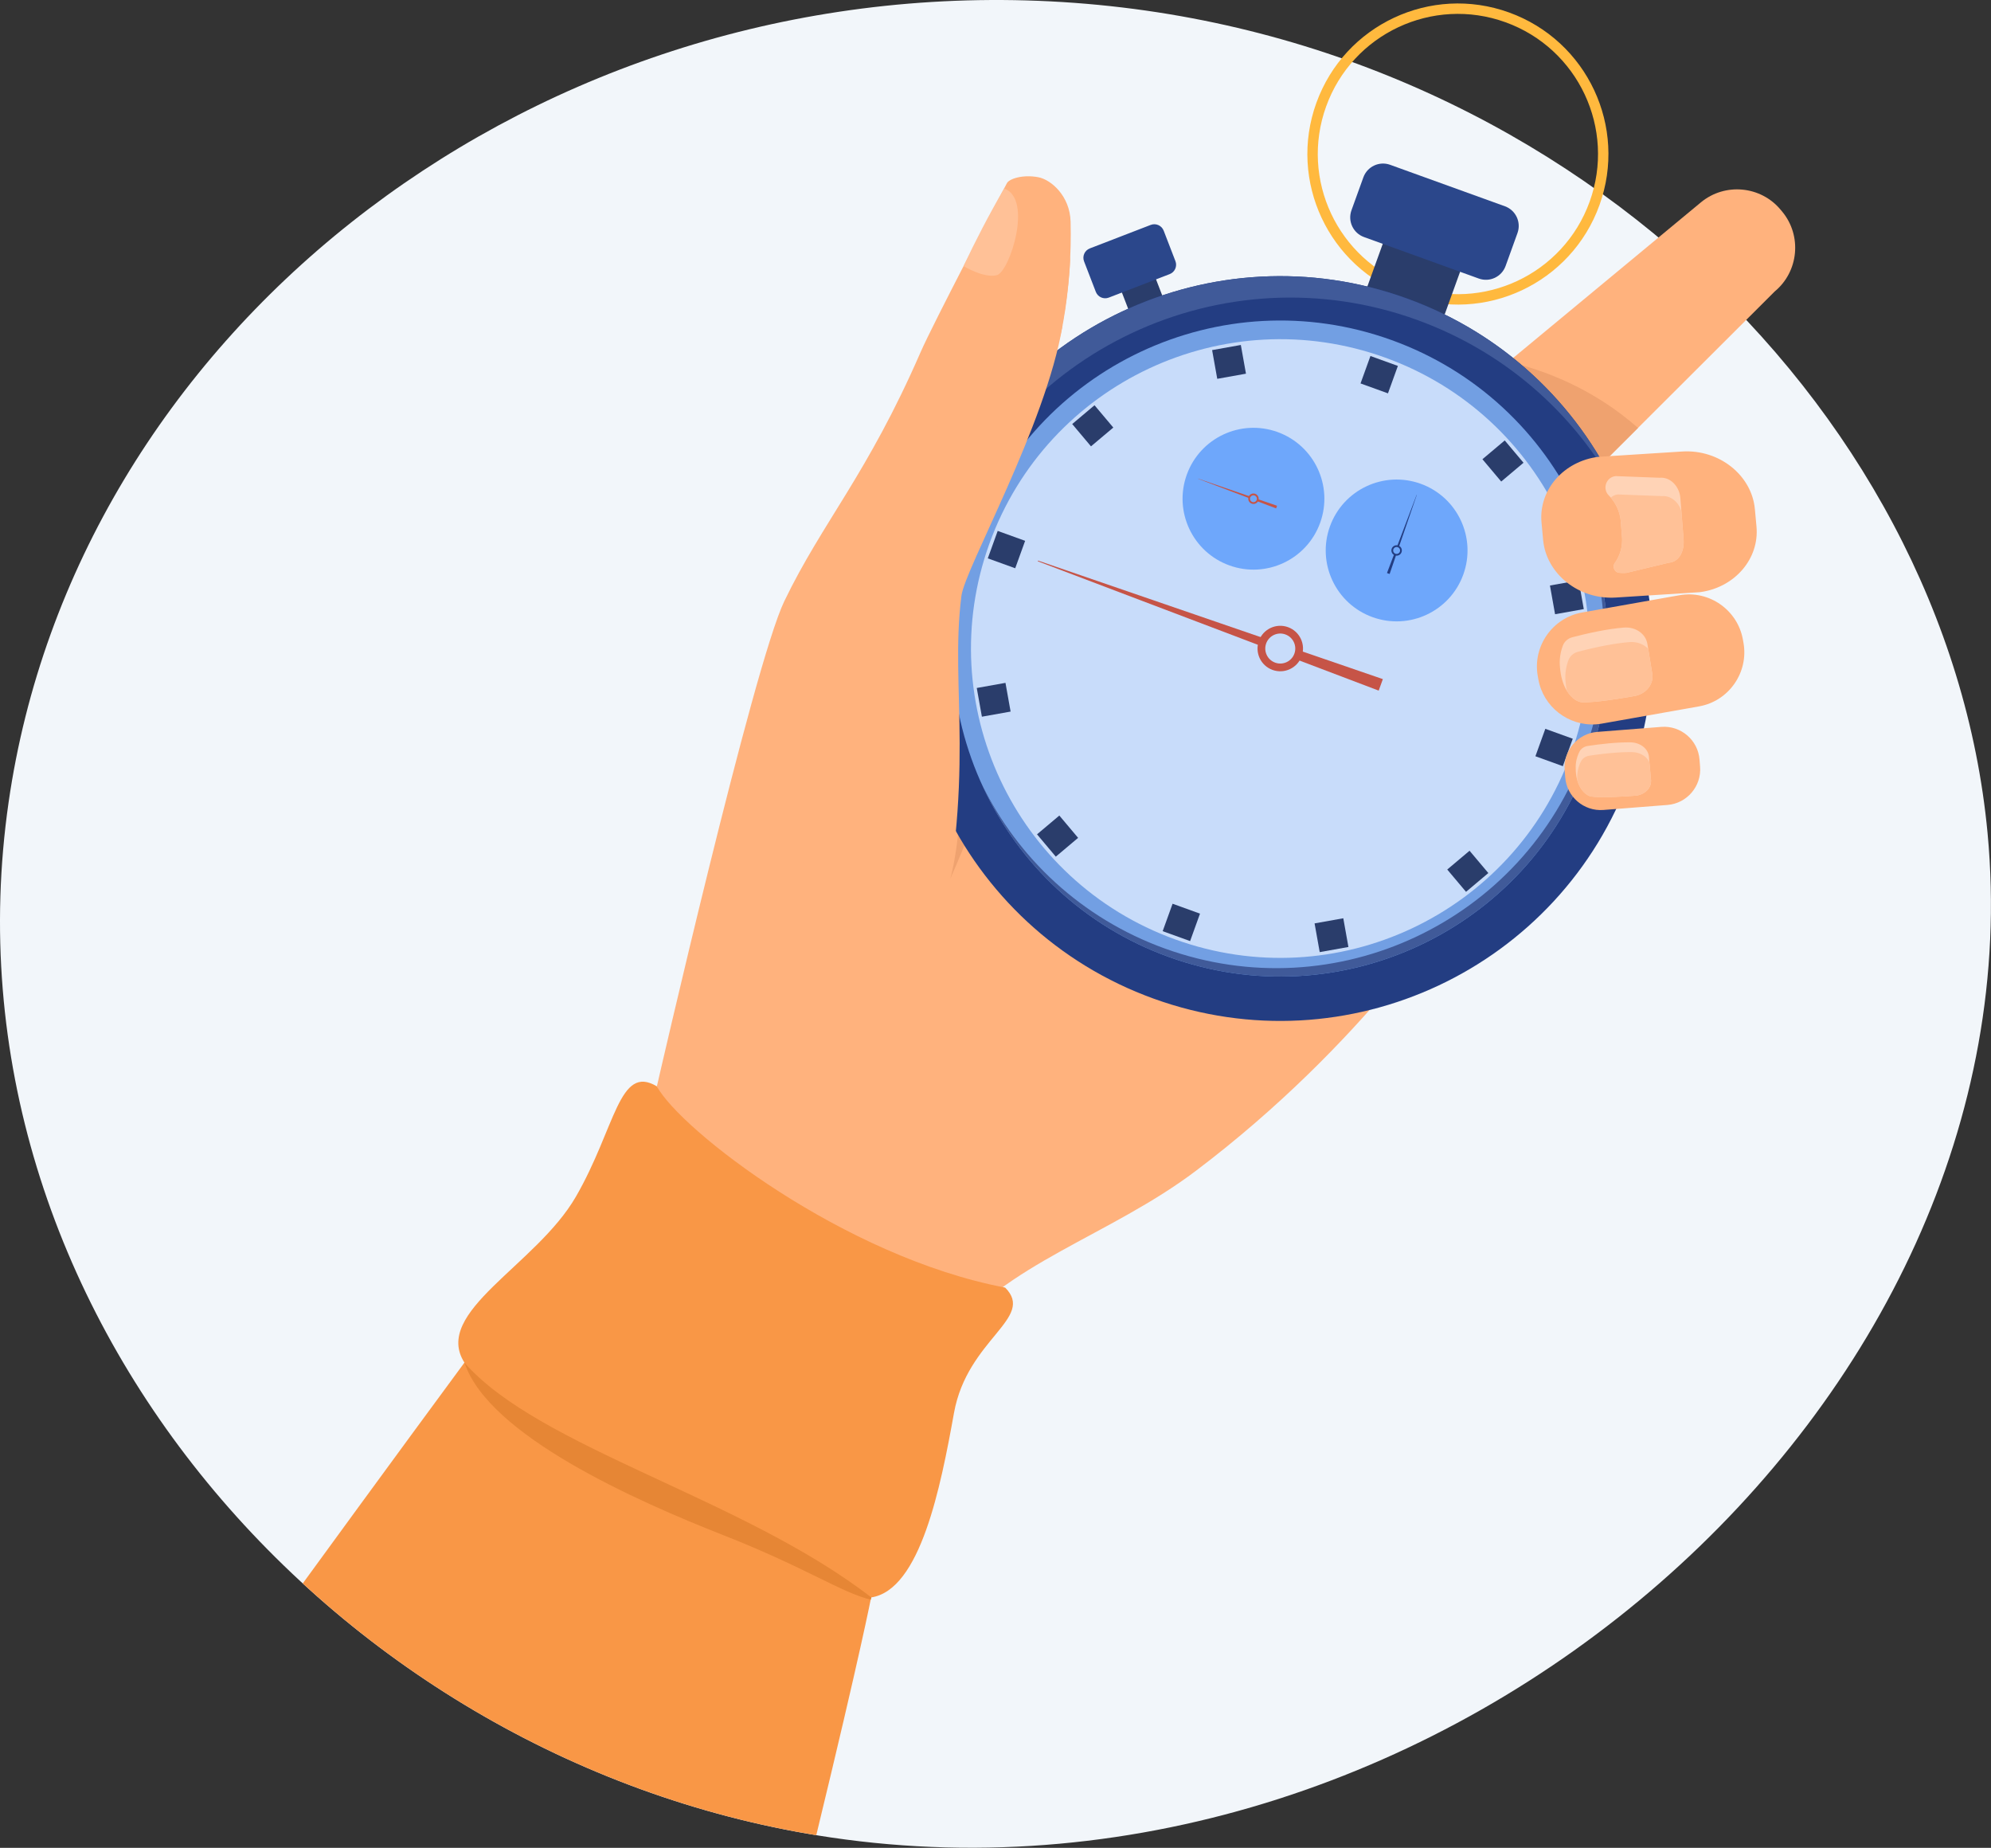 <?xml version="1.0" encoding="UTF-8"?> <svg xmlns="http://www.w3.org/2000/svg" viewBox="0 0 5827 5407" xml:space="preserve" style="fill-rule:evenodd;clip-rule:evenodd;stroke-linejoin:round;stroke-miterlimit:2"><rect x="0" y="0" width="5827" height="5407" fill="#333333" stroke="none"/><path d="M1925.53 455.619C1179.72 434.599 533.679 951.104 436.074 1628.82c-106.716 741 480.639 1407.71 1203.356 1514.5 898.94 132.82 1770.85-635.57 1692.57-1469.16-58.99-628.04-648.33-1197.174-1406.47-1218.541Z" style="fill:#f2f6fa;fill-rule:nonzero" transform="matrix(2 0 0 2 -847.002 -909.999)"></path><path d="M1432.77 997.383s-59.06 149.437-194.58 298.997c-68.99 76.15-164.32 122.24-201.45 201.57-41.443 88.57-74.415 185.83-74.415 185.83l-244.961-370.59s15.506-412.238 33.083-477.945c21.741-81.272 55.266-133.466 83.484-257.903 6.486-28.604 47.567-164.057 50.946-174.158 1.467-4.352 13.19-11.026 28.413-11.014 12.217 0 32.958 11.808 38.189 36.073 26.453 122.646-5.387 203.545-5.026 207.14 9.33 94.258-18.722 164.226.949 182.755.734.686 2.093.361 4.017-.866 34.1-21.896 245.751-330.459 271.821-337.121 27.53-7.022 209.53 517.232 209.53 517.232Z" style="fill:#ffb27d;fill-rule:nonzero" transform="matrix(3.01 .572 -.572 3.01 514.324 -1184.22)"></path><path d="M1403.78 915.219c-29.82-11.167-52.72-15.315-52.72-15.315-159.35-1.288-330.23 138.076-330.23 138.076 46.5 87 231.05 114 336.78 82.32 44.29-69.82 75.16-122.917 75.16-122.917s-11.43-32.928-28.99-82.164ZM955.713 1065.95s7.861-83.461-36.808-175.558c-14.318-29.521-28.858-86.599-4.809-129.513 24.048-42.926 32.357-125.496 32.357-125.496 9.33 94.258-18.722 164.226.949 182.755.734.686 2.093.361 4.017-.866 37.763 72.087 21.332 176.232 4.294 248.678Z" style="fill:#efa26f;fill-rule:nonzero" transform="matrix(3.01 .572 -.572 3.01 514.324 -1184.22)"></path><path d="M886.023 4633.31c459.637-630.82 810.297-1102.87 810.297-1102.87s898.89 655.92 853.31 1143.07c0 0-29.83 156.92-160.69 696.45-567.55-92.88-1091.33-358.25-1502.917-736.65Z" style="fill:#f99746;fill-rule:nonzero"></path><path d="M704.748 1570.62c-53.035 5-118.619 36.19-118.619 36.19 35.584 63.81 184.584 98.81 274.584 115.81 82.177 15.52 120.165 32.7 148.987 34.05.01-1.52.01-2.23.01-2.23-1.49-15.75-6.06-31.45-13.072-46.98-70.326-78.49-291.89-136.84-291.89-136.84Z" style="fill:#e68635;fill-rule:nonzero" transform="matrix(3.01 .572 -.572 3.01 514.324 -1184.22)"></path><path d="m1624.67 368.002-76.6 112.296-75.17 110.203c-4.58 5.53-9.89 7.452-15.63 6.899-18.04-1.712-40.35-27.728-57.75-42.132l-1.76-1.449c-22.94-18.972-26.18-53.257-7.2-76.18l114.89-138.879v-.013l34.07-41.185c18.98-22.936 53.26-26.175 76.18-7.202l1.77 1.448c22.93 18.973 26.17 53.258 7.2 76.194Z" style="fill:#ffb27d;fill-rule:nonzero" transform="matrix(3.01 .572 -.572 3.01 514.324 -1184.22)"></path><path d="M1387.71 481.422c-7.09 10.283-10.15 22.371-9.38 34.2l78.94 81.778c5.74.553 11.05-1.369 15.63-6.899l47.79-70.067c-50.03-29.591-99.29-37.428-132.98-39.012Z" style="fill:#efa26f;fill-rule:nonzero" transform="matrix(3.01 .572 -.572 3.01 514.324 -1184.22)"></path><path d="M883.154 408.875c-9.918 28.389-17.811 54.892-24.243 80.035 0 0 21.721 8.048 32.973 2.483 11.253-5.566 20.434-78.162-8.73-82.518Z" style="fill:#ffc197;fill-rule:nonzero" transform="matrix(3.01 .572 -.572 3.01 514.324 -1184.22)"></path><path d="M1281.66 427.715c-72.97-11.696-122.65-80.335-110.95-153.31 11.69-72.974 80.33-122.65 153.31-110.953 72.97 11.696 122.65 80.335 110.95 153.309-11.69 72.974-80.33 122.65-153.31 110.954Zm43.93-274.079c-78.39-12.565-152.13 40.801-164.7 119.196-12.56 78.396 40.8 152.133 119.2 164.698 78.39 12.565 152.13-40.801 164.7-119.196 12.56-78.395-40.8-152.133-119.2-164.698Z" style="fill:#ffb93e;fill-rule:nonzero" transform="matrix(3.01 .572 -.572 3.01 514.324 -1184.22)"></path><path d="m1318.3 452.989-77.54-12.428 11.61-72.459 77.54 12.428-11.61 72.459ZM1056.05 489.773l-29.68 18.442-26.572-42.771 29.682-18.441 26.57 42.77Z" style="fill:#2a3d6b;fill-rule:nonzero" transform="matrix(3.01 .572 -.572 3.01 514.324 -1184.22)"></path><path d="M1575.4 847.505c-31.07 193.905-213.45 325.895-407.35 294.815-193.904-31.08-325.897-213.458-294.819-407.358 31.078-193.9 213.459-325.893 407.359-294.815 193.9 31.078 325.89 213.458 294.81 407.358Z" style="fill:#233d82;fill-rule:nonzero" transform="matrix(3.01 .572 -.572 3.01 514.324 -1184.22)"></path><path d="M1533.57 840.8c-27.38 170.79-188.02 287.06-358.82 259.68-170.79-27.37-287.058-188.018-259.683-358.813 27.374-170.794 188.023-287.059 358.813-259.684 170.8 27.374 287.06 188.022 259.69 358.817Z" style="fill:#729fe3;fill-rule:nonzero" transform="matrix(3.01 .572 -.572 3.01 514.324 -1184.22)"></path><path d="M1515.96 837.979c-25.81 161.071-177.32 270.721-338.39 244.901-161.07-25.82-270.716-177.319-244.899-338.391 25.816-161.072 177.319-270.718 338.389-244.902 161.07 25.816 270.72 177.319 244.9 338.392Z" style="fill:#c8dcfa;fill-rule:nonzero" transform="matrix(3.01 .572 -.572 3.01 514.324 -1184.22)"></path><path d="M886.491 753.283c31.077-193.9 213.459-325.893 407.359-294.815 92.93 14.895 171.64 64.551 224.99 133.569-53.11-78.496-137.28-135.707-238.25-151.89-193.9-31.078-376.281 100.915-407.359 294.815-16.183 100.966 11.855 198.806 69.82 273.788-48.886-72.25-71.456-162.534-56.56-255.467Z" style="fill:#405a99;fill-rule:nonzero" transform="matrix(3.01 .572 -.572 3.01 514.324 -1184.22)"></path><path d="M1475.41 604.037c45.23 64.379 66.39 145.755 52.96 229.578-27.38 170.795-188.02 287.055-358.82 259.685-83.82-13.44-154.51-58.97-201.526-122.054 46.926 66.794 119.756 115.294 206.726 129.234 170.8 27.38 331.44-88.89 358.82-259.68 13.94-86.972-9.37-171.312-58.16-236.763Z" style="fill:#405a99;fill-rule:nonzero" transform="matrix(3.01 .572 -.572 3.01 514.324 -1184.22)"></path><path d="M1222.05 805.383c-7.81-1.252-13.13-8.603-11.88-16.417 1.25-7.815 8.6-13.135 16.42-11.882 7.81 1.252 13.13 8.603 11.88 16.417-1.26 7.815-8.61 13.135-16.42 11.882Zm5.7-35.595c-11.84-1.899-22.98 6.164-24.88 18.008-1.9 11.845 6.17 22.985 18.01 24.884 11.84 1.898 22.99-6.165 24.88-18.009 1.9-11.844-6.16-22.985-18.01-24.883Z" style="fill:#c65447;fill-rule:nonzero" transform="matrix(3.01 .572 -.572 3.01 514.324 -1184.22)"></path><path d="m1208.54 784.684-227.187-32.756-.11.688 226.037 39.9c-.1-1.304-.05-2.639.17-3.986.21-1.351.59-2.635 1.09-3.846ZM1326.03 801.625l-84.72-12.217c.15 1.475.12 2.994-.12 4.53a17.238 17.238 0 0 1-1.3 4.333l84.29 14.881 1.85-11.527Z" style="fill:#c65447;fill-rule:nonzero" transform="matrix(3.01 .572 -.572 3.01 514.324 -1184.22)"></path><path d="M1161.74 722.314c-36.93-5.919-62.07-40.653-56.15-77.581 5.92-36.928 40.65-62.066 77.58-56.148 36.93 5.919 62.07 40.653 56.15 77.582-5.92 36.928-40.65 62.066-77.58 56.147Z" style="fill:#6ea7fb;fill-rule:nonzero" transform="matrix(3.01 .572 -.572 3.01 514.324 -1184.22)"></path><path d="M1169.21 654.93a3.287 3.287 0 0 1 6.49 1.04 3.284 3.284 0 0 1-3.76 2.724 3.282 3.282 0 0 1-2.73-3.764Zm8.16 1.308a4.973 4.973 0 0 0-4.13-5.705 4.975 4.975 0 0 0-5.7 4.129 4.974 4.974 0 0 0 4.13 5.705 4.976 4.976 0 0 0 5.7-4.129Z" style="fill:#c65447;fill-rule:nonzero" transform="matrix(3.01 .572 -.572 3.01 514.324 -1184.22)"></path><path d="m1168.91 653.96-52.08-7.51-.03.158 51.83 9.148c-.03-.299-.02-.605.03-.914.05-.31.14-.604.25-.882ZM1195.85 657.844l-19.42-2.801c.03.339.03.687-.03 1.039-.06.351-.16.684-.3.993l19.33 3.412.42-2.643Z" style="fill:#c65447;fill-rule:nonzero" transform="matrix(3.01 .572 -.572 3.01 514.324 -1184.22)"></path><path d="M1305.3 745.324c-36.93-5.919-62.06-40.653-56.15-77.581 5.92-36.928 40.66-62.066 77.59-56.148 36.92 5.919 62.06 40.654 56.14 77.582-5.92 36.927-40.65 62.066-77.58 56.147Z" style="fill:#6ea7fb;fill-rule:nonzero" transform="matrix(3.01 .572 -.572 3.01 514.324 -1184.22)"></path><path d="M1312.77 677.94a3.293 3.293 0 0 1 3.77-2.724 3.281 3.281 0 0 1 2.72 3.763 3.284 3.284 0 0 1-3.76 2.725 3.296 3.296 0 0 1-2.73-3.764Zm8.16 1.308a4.974 4.974 0 0 0-4.12-5.705 4.984 4.984 0 0 0-5.71 4.128 4.98 4.98 0 0 0 4.13 5.705 4.969 4.969 0 0 0 5.7-4.128Z" style="fill:#233d82;fill-rule:nonzero" transform="matrix(3.01 .572 -.572 3.01 514.324 -1184.22)"></path><path d="m1317.52 674.842 7.51-52.086-.16-.025-9.15 51.823c.3-.022.61-.012.92.038.31.05.6.135.88.25ZM1313.64 701.779l2.8-19.425a3.908 3.908 0 0 1-2.04-.325l-3.41 19.326 2.65.424Z" style="fill:#233d82;fill-rule:nonzero" transform="matrix(3.01 .572 -.572 3.01 514.324 -1184.22)"></path><path d="m1279.88 532.599-27.51-4.409 4.41-27.506 27.51 4.408-4.41 27.507ZM1196.26 1054.28l-27.5-4.41-4.41 27.51 27.51 4.4 4.4-27.5ZM965.683 735.673l-4.409 27.507-27.506-4.409 4.408-27.506 27.507 4.408ZM1487.36 819.288l-4.41 27.505 27.51 4.41 4.41-27.507-27.51-4.408ZM1143.12 539.469l-26.03 9.936-9.94-26.026 26.03-9.935 9.94 26.025ZM1331.55 1033.06l-26.03 9.94 9.94 26.02 26.02-9.93-9.93-26.03ZM972.554 872.437l9.935 26.025-26.026 9.935-9.935-26.025 26.026-9.935ZM1466.15 684.005l9.93 26.026 26.03-9.935-9.94-26.026-26.02 9.935ZM1028.23 613.674l-17.59 21.606-21.604-17.585 17.584-21.606 21.61 17.585ZM1437.99 947.188l-17.58 21.605 21.6 17.585 17.59-21.606-21.61-17.584ZM1046.76 987.325l21.6 17.585-17.58 21.61-21.61-17.59 17.59-21.605ZM1380.27 577.558l21.61 17.585 17.58-21.606-21.6-17.585-17.59 21.606Z" style="fill:#2a3d6b;fill-rule:nonzero" transform="matrix(3.01 .572 -.572 3.01 514.324 -1184.22)"></path><path d="m1344.66 408.684-115.1-18.45c-10.9-1.746-18.32-11.995-16.57-22.892l5.29-32.999c1.75-10.896 11.99-18.314 22.89-16.567l115.11 18.449c10.89 1.747 18.31 11.996 16.56 22.892l-5.28 32.999c-1.75 10.897-12 18.314-22.9 16.568ZM1053.78 459.643l-52.97 32.909c-4.487 2.79-10.39 1.412-13.18-3.079l-16.47-26.507c-2.791-4.491-1.412-10.394 3.078-13.185l52.962-32.909c4.49-2.79 10.4-1.412 13.19 3.079l16.47 26.507c2.79 4.491 1.41 10.395-3.08 13.185Z" style="fill:#2b478b;fill-rule:nonzero" transform="matrix(3.01 .572 -.572 3.01 514.324 -1184.22)"></path><path d="M934.228 466.486c9.165-2.199 21.766-12.775 23.604-2.174 1.838 10.601 6.548 55.304 3.664 80.867-4.294 6.444-51.608-37.896-51.608-37.896l24.34-40.797ZM1627.68 770.801l-11.42 4.341-76.82 29.191c-1.8.684-3.62 1.269-5.44 1.726-25.44 6.611-52.5-6.948-62.04-32.047l-1.12-2.95c-10.22-26.9 3.42-57.272 30.32-67.494l71.61-27.21 5.2-1.98 11.43-4.341c26.9-10.222 57.26 3.422 67.48 30.321l1.12 2.95c10.22 26.9-3.42 57.273-30.32 67.493Z" style="fill:#ffb27d;fill-rule:nonzero" transform="matrix(3.01 .572 -.572 3.01 514.324 -1184.22)"></path><path d="M1565.3 772.563c-12.82 4.858-36.03 13.479-48.44 15.263-3.51.506-9.98-1.404-16.02-8.017-3.62-3.96-7.09-9.604-9.66-17.425-1.21-3.679-2.2-7.343-2.63-11.121-.47-4.422-.35-8.846.43-13.226.7-3.946 3.39-7.54 7.33-9.436.01-.014.04-.014.05-.027 13.2-6.305 30.99-13.986 46.59-18.268 10.78-2.977 21.69 1.783 25.1 11.218l1.62 4.409 8.24 22.579c3.41 9.379-2.13 20.106-12.61 24.051Z" style="fill:#ffd3b6;fill-rule:nonzero" transform="matrix(3.01 .572 -.572 3.01 514.324 -1184.22)"></path><path d="M1565.3 772.563c-12.82 4.858-36.03 13.479-48.44 15.263-3.51.506-9.98-1.404-16.02-8.017a56.794 56.794 0 0 1-1.8-4.788c-1.2-3.679-2.2-7.343-2.62-11.121-.48-4.422-.35-8.846.42-13.226.7-3.946 3.4-7.541 7.33-9.436.01-.014.04-.014.05-.028 13.2-6.304 30.99-13.985 46.59-18.267 6.91-1.91 13.86-.646 18.86 2.99l8.24 22.579c3.41 9.379-2.13 20.106-12.61 24.051Z" style="fill:#ffc197;fill-rule:nonzero" transform="matrix(3.01 .572 -.572 3.01 514.324 -1184.22)"></path><path d="m1615.55 868.942-59.23 16.127c-18 4.901-36.74-5.817-41.64-23.817l-1.83-6.705c-4.9-17.999 5.82-36.736 23.82-41.636l59.24-16.128c18-4.9 36.73 5.818 41.63 23.818l1.83 6.704c4.9 18-5.82 36.737-23.82 41.637Z" style="fill:#ffb27d;fill-rule:nonzero" transform="matrix(3.01 .572 -.572 3.01 514.324 -1184.22)"></path><path d="M1583.52 866.036c-10.88 2.906-30.55 8.031-40.86 8.593-3.75.21-11.26-2.963-16.16-12.819-1.21-2.388-2.23-5.154-3.03-8.355-.72-2.906-1.27-5.785-1.32-8.705-.07-3.44.36-6.824 1.32-10.138.85-2.99 3.34-5.574 6.7-6.768.02-.014.04-.014.05-.028 11.29-3.987 26.45-8.747 39.57-11.036 9.06-1.587 17.65 2.766 19.77 10.236l1.53 5.336 4.56 16.02c2.11 7.414-3.24 15.305-12.13 17.664Z" style="fill:#ffd3b6;fill-rule:nonzero" transform="matrix(3.01 .572 -.572 3.01 514.324 -1184.22)"></path><path d="M1583.52 866.036c-10.88 2.906-30.55 8.031-40.86 8.593-3.75.21-11.26-2.963-16.16-12.819-.66-2.71-1.14-5.42-1.19-8.172a33.82 33.82 0 0 1 1.32-10.138c.85-2.977 3.34-5.574 6.69-6.768.03-.014.05-.014.06-.028 11.29-3.987 26.45-8.747 39.57-11.022 7.5-1.32 14.68 1.446 18.14 6.67l4.56 16.02c2.11 7.414-3.24 15.305-12.13 17.664Z" style="fill:#ffc197;fill-rule:nonzero" transform="matrix(3.01 .572 -.572 3.01 514.324 -1184.22)"></path><path d="M1609.04 663.168c-.42.155-.84.295-1.28.436l-77.66 19.938c-34.15 8.775-69.46-9.703-78.47-41.056l-4.62-16.063c-8.67-30.104 9.95-61.584 41.68-71.791l25.64-6.586 52.03-13.353c34.14-8.775 69.46 9.703 78.47 41.056l4.62 16.063c8.54 29.697-9.46 60.713-40.41 71.356Z" style="fill:#ffb27d;fill-rule:nonzero" transform="matrix(3.01 .572 -.572 3.01 514.324 -1184.22)"></path><path d="m1573.45 641.489-37.73 17.004c-.05.014-.12.028-.24.056a39.9 39.9 0 0 1-4.56.94c-.63.099-1.28.169-1.91.239a5.09 5.09 0 0 1-.8.014c-4.16-.14-7-4.549-5.21-8.481 3.57-7.764 4.54-16.75 2.14-25.582l-.9-3.285c0-.029-.02-.071-.03-.099l-2.92-10.713c-2.32-8.537-7.25-15.684-13.68-20.851a36.495 36.495 0 0 0-2.38-1.783c-7.46-5.167-5.56-16.864 3.17-19.293.08-.028.15-.042.24-.07l41.4-6.262c10.24-2.78 20.1 5.097 22.89 15.333l3.33 12.201 7.08 26.018c2.78 10.25.35 21.834-9.89 24.614Z" style="fill:#ffd3b6;fill-rule:nonzero" transform="matrix(3.01 .572 -.572 3.01 514.324 -1184.22)"></path><path d="m1573.45 641.489-37.73 17.004c-.05.014-.12.028-.24.056-.88.168-3.65.632-7.27 1.193-4.16-.14-7-4.549-5.21-8.481 3.57-7.764 4.54-16.75 2.14-25.582l-.9-3.285c0-.029-.02-.071-.03-.099l-2.92-10.713c-2.32-8.537-7.25-15.684-13.68-20.851 1.34-1.952 3.33-3.496 5.94-4.227.07-.027.16-.042.24-.069l41.41-6.263c8.62-2.345 16.96 2.879 21.06 10.685l7.08 26.018c2.78 10.25.35 21.834-9.89 24.614Z" style="fill:#ffc197;fill-rule:nonzero" transform="matrix(3.01 .572 -.572 3.01 514.324 -1184.22)"></path><path d="M717.364 1313.19c-39.651-14.57-31.279 46.13-56.295 117.86-25.015 71.73-114.525 133.96-74.94 175.77 85.584 66.8 284.584 76.96 423.581 147.62 44.71-15.82 45.42-115.82 44.71-187.82-.71-72 59.95-103.48 25.62-126.74-156.703 0-333.026-90.12-362.676-126.69Z" style="fill:#f99746;fill-rule:nonzero" transform="matrix(3.01 .572 -.572 3.01 514.324 -1184.22)"></path><path d="M955.713 1146.85c6.547-186.825-34.39-256.638-40-348.234-1.606-26.224 48.795-174.666 46.696-271.599-15.784-48.563-121.383 140.489-139.039 218.044-17.657 77.555-66.045 283.709 12.759 361.659 78.804 77.95 119.584 40.13 119.584 40.13Z" style="fill:#ffb27d;fill-rule:nonzero" transform="matrix(3.01 .572 -.572 3.01 514.324 -1184.22)"></path></svg> 